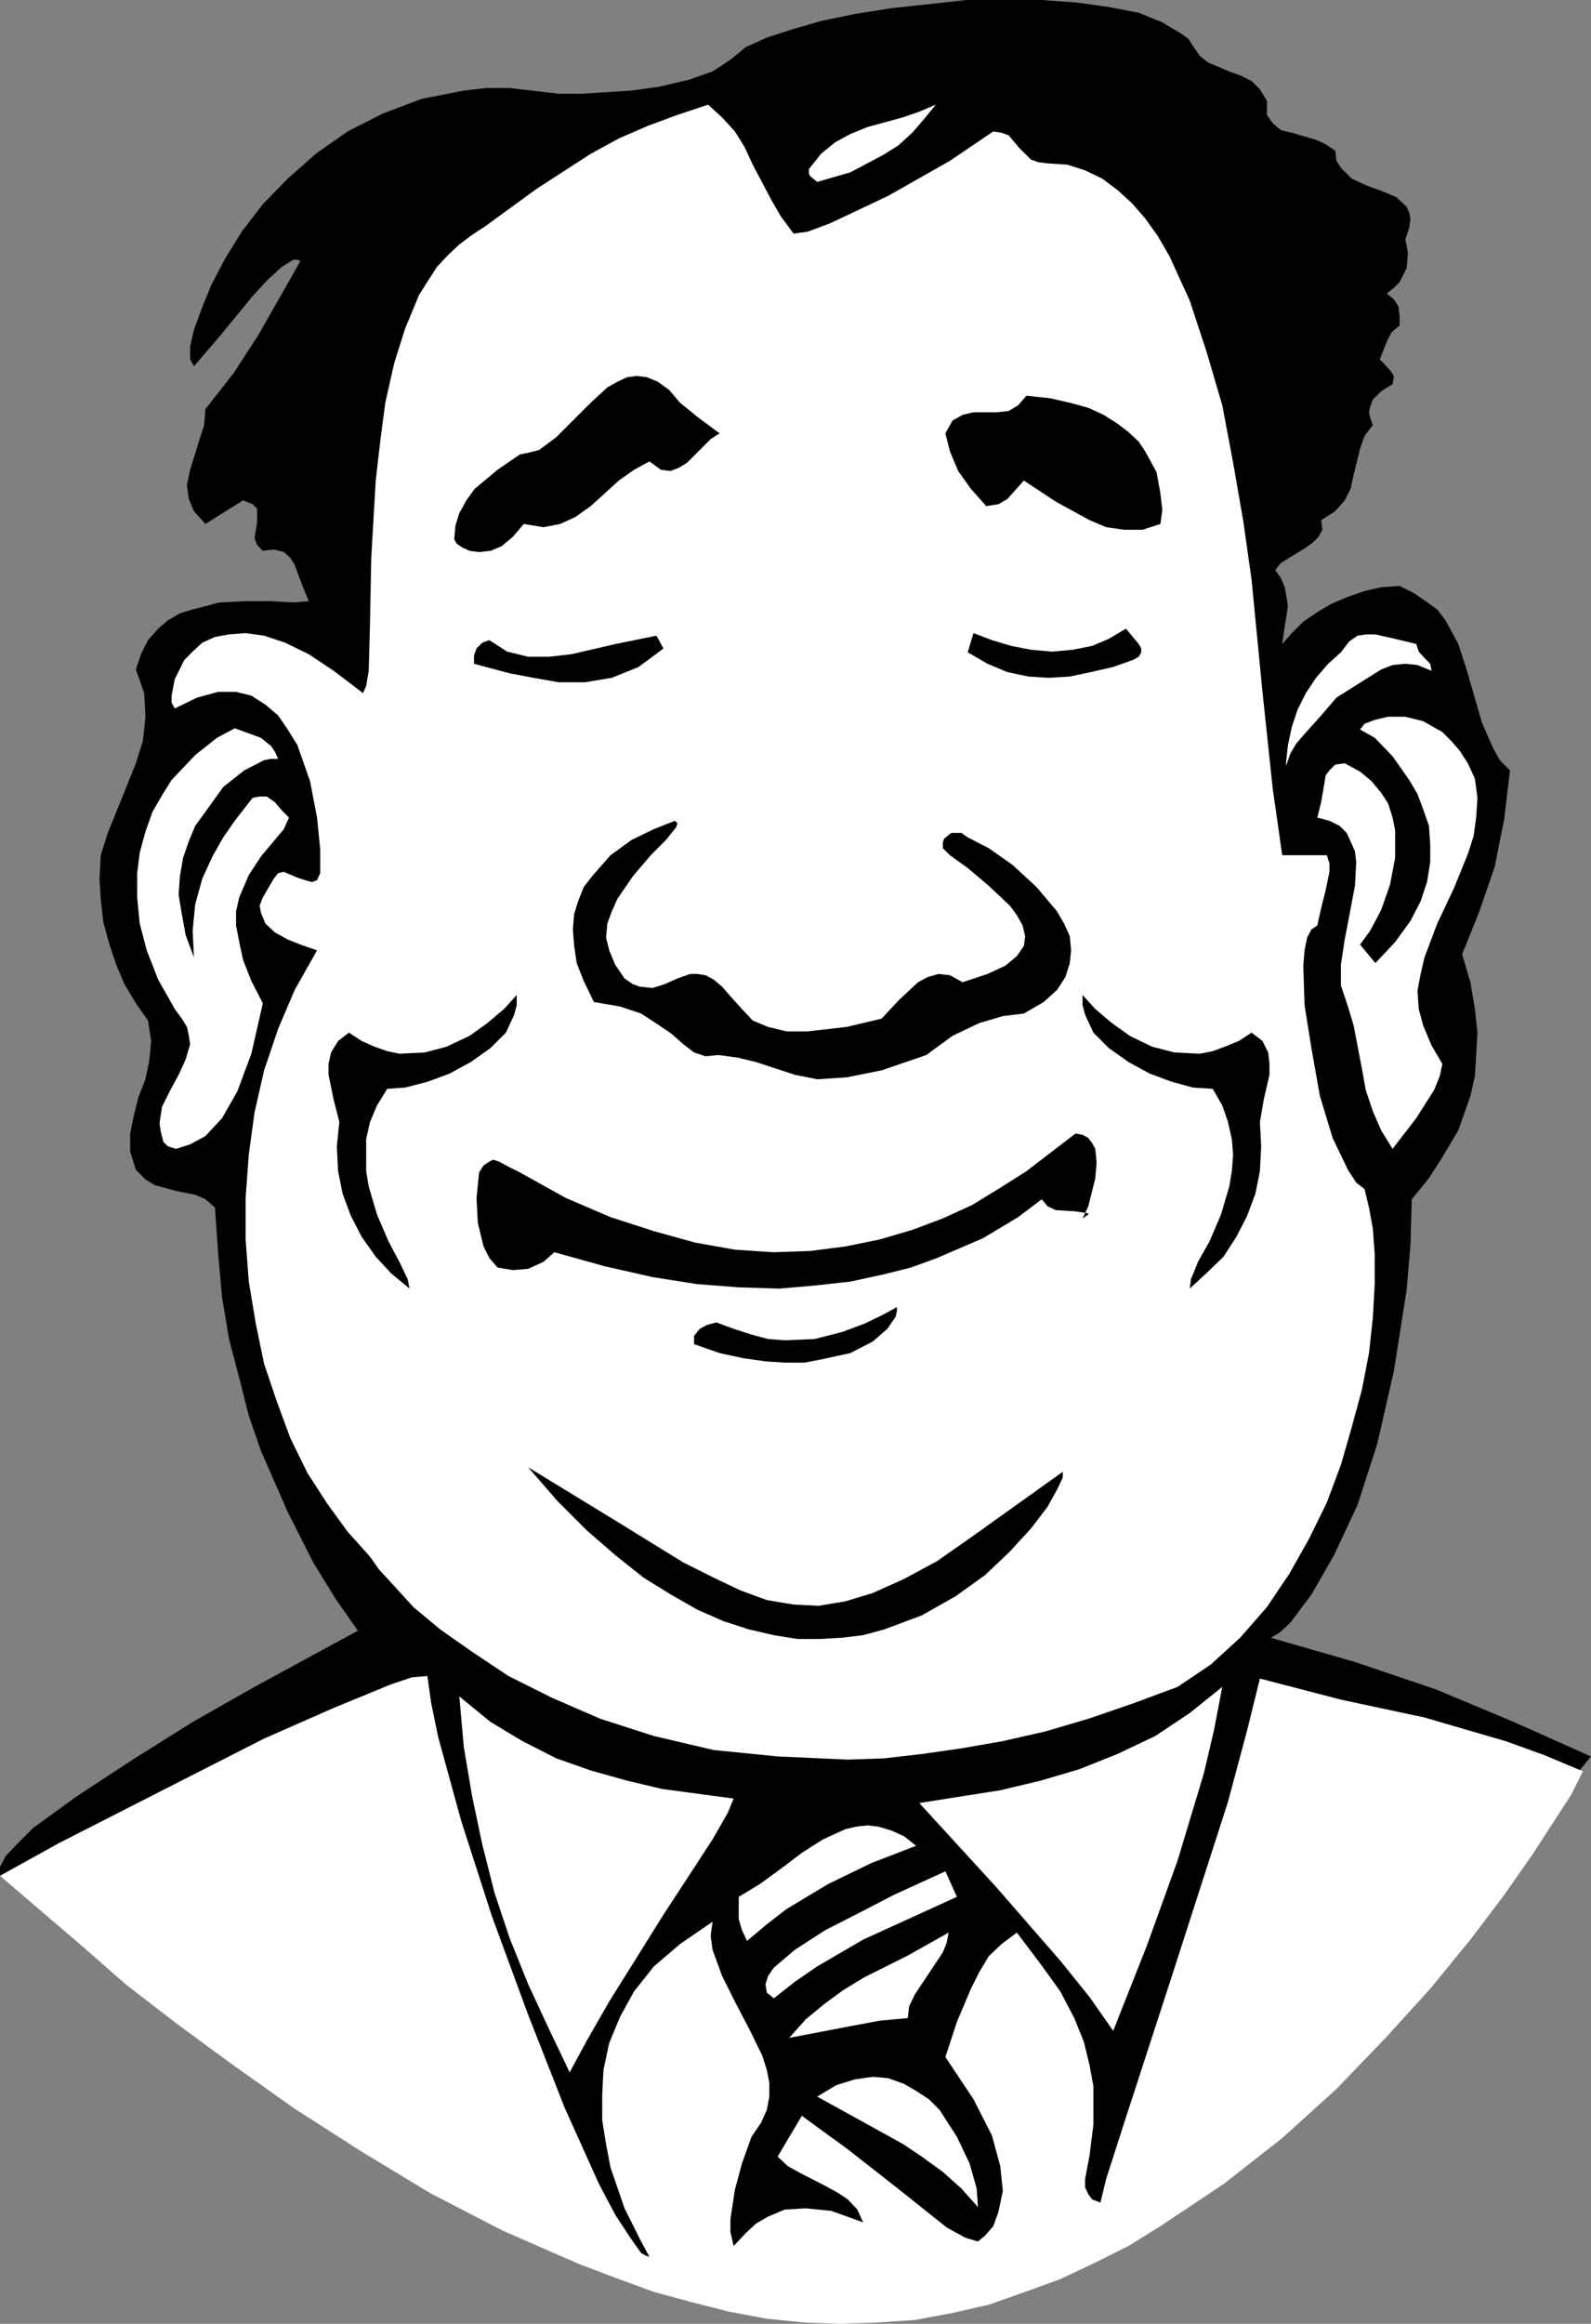 <?xml version="1.0" encoding="UTF-8" standalone="no"?>
<svg
   version="1.0"
   width="106.63mm"
   height="155.668mm"
   id="svg23"
   sodipodi:docname="Content Man.wmf"
   xmlns:inkscape="http://www.inkscape.org/namespaces/inkscape"
   xmlns:sodipodi="http://sodipodi.sourceforge.net/DTD/sodipodi-0.dtd"
   xmlns="http://www.w3.org/2000/svg"
   xmlns:svg="http://www.w3.org/2000/svg">
  <rect width="100%" height="100%" fill="#808080" stroke="none"/>
  <sodipodi:namedview
     id="namedview23"
     pagecolor="#ffffff"
     bordercolor="#000000"
     borderopacity="0.25"
     inkscape:showpageshadow="2"
     inkscape:pageopacity="0.0"
     inkscape:pagecheckerboard="0"
     inkscape:deskcolor="#d1d1d1"
     inkscape:document-units="mm" />
  <defs
     id="defs1">
    <pattern
       id="WMFhbasepattern"
       patternUnits="userSpaceOnUse"
       width="6"
       height="6"
       x="0"
       y="0" />
  </defs>
  <path
     style="fill:#000000;fill-opacity:1;fill-rule:evenodd;stroke:none"
     d="m 0,474.916 v -2.262 l 1.454,-2.747 3.07,-3.232 3.878,-3.878 11.15,-8.08 14.058,-9.211 15.19,-9.534 15.674,-8.888 26.178,-14.22 -5.656,-8.08 -5.656,-9.211 -6.464,-12.766 -6.787,-15.513 -3.07,-8.888 -2.424,-9.534 -2.585,-9.857 -1.778,-10.665 -0.97,-10.988 -0.808,-11.635 -2.424,-2.101 -2.585,-1.131 -4.848,-0.97 -5.333,-1.454 -2.424,-1.454 -2.424,-2.424 -1.454,-4.686 v -4.525 l 0.97,-4.686 1.131,-4.525 1.778,-4.525 0.97,-4.686 0.485,-5.009 -0.808,-5.171 -3.07,-4.363 -2.909,-4.848 -2.101,-5.009 -1.778,-5.333 -1.454,-5.332 -0.646,-5.656 -0.323,-5.333 0.323,-5.979 1.778,-5.656 2.424,-5.979 4.686,-11.635 1.778,-5.656 0.646,-6.14 -0.323,-5.979 -2.101,-5.979 1.293,-3.878 1.778,-3.555 2.585,-2.909 2.424,-2.101 3.07,-1.778 3.232,-0.97 6.787,-1.778 6.625,-0.323 h 6.464 l 5.656,0.323 3.878,-0.323 -1.778,-4.363 -1.778,-4.848 -1.131,-1.778 -1.616,-1.454 -2.585,-0.646 -2.747,0.323 -1.454,-1.454 -0.646,-1.778 0.646,-3.878 v -1.778 -1.778 l -1.131,-1.131 -2.424,-0.97 -9.534,5.979 -2.909,-3.232 -1.293,-3.07 -0.485,-3.555 0.808,-3.878 2.424,-7.756 1.131,-3.555 0.323,-4.04 7.11,-9.049 6.302,-9.695 10.665,-18.745 -0.808,-0.323 h -0.97 l -2.909,1.778 -3.555,3.232 -3.878,4.201 -8.08,9.857 -6.787,7.918 -0.97,-1.778 v -3.232 l 0.97,-4.201 1.939,-5.333 2.424,-5.979 3.555,-6.787 4.201,-6.787 5.333,-6.948 6.302,-6.464 7.11,-6.302 8.08,-5.656 8.888,-4.525 9.857,-3.717 10.665,-2.101 5.656,-0.646 h 5.979 l 12.443,1.454 h 5.656 l 12.766,-0.808 6.948,-0.97 7.595,-1.778 5.979,-2.101 2.747,-1.778 2.101,-1.454 3.555,-2.909 5.333,-2.424 6.464,-2.101 7.272,-2.101 8.564,-1.778 9.211,-1.454 L 244.812,0 h 9.534 9.534 l 8.888,0.646 8.08,1.131 7.595,1.454 5.979,2.424 4.848,2.909 1.778,1.293 1.131,1.778 1.778,2.585 2.101,1.616 5.333,2.262 2.747,0.97 2.909,1.454 2.101,2.101 1.778,2.909 v 3.555 l 1.454,2.101 2.101,1.778 2.747,0.646 6.14,1.778 2.424,1.131 2.424,1.616 0.323,2.585 1.131,1.778 1.454,1.454 1.293,1.293 3.878,1.778 4.04,1.454 3.393,1.454 2.585,2.424 0.646,1.454 0.323,1.778 -0.323,2.101 -0.97,2.909 0.646,3.393 -0.323,3.878 -1.778,3.555 -1.454,1.454 -1.778,1.454 1.778,1.454 1.131,1.778 0.323,2.424 v 2.424 l -2.101,1.778 -1.131,2.262 -1.778,4.525 2.585,2.747 0.97,1.454 -0.323,2.101 -2.909,1.778 -2.101,2.101 -0.646,1.778 -0.323,1.454 0.323,1.454 0.646,1.778 -2.101,2.747 -1.131,3.232 -1.616,6.625 -0.808,3.555 -1.454,2.909 -2.424,2.747 -3.555,2.262 0.323,2.424 -0.97,1.778 -1.454,1.454 -1.778,1.293 -4.201,2.585 -2.101,1.293 -1.454,1.778 1.454,2.101 0.97,2.262 0.808,4.848 -0.808,5.009 -0.646,4.525 2.424,-2.747 2.909,-2.909 3.555,-2.424 3.555,-2.101 4.201,-1.778 4.201,-1.454 4.201,-0.97 4.686,-0.323 3.555,1.778 3.07,2.101 2.909,2.101 2.101,2.747 3.232,5.979 2.101,6.464 3.878,13.412 2.747,6.302 1.778,3.232 2.585,2.585 -1.454,12.281 -2.424,12.119 -3.878,11.311 -4.363,10.827 2.101,7.11 1.131,6.787 0.646,5.979 -0.323,5.656 -0.323,5.332 -1.131,5.009 -3.07,8.726 -4.04,6.787 -3.393,5.332 -4.363,5.333 -0.323,11.635 -0.97,11.311 -3.232,20.522 -4.201,18.421 -5.009,15.513 -5.979,12.766 -5.656,9.857 -5.333,7.11 -2.747,2.585 -2.262,1.293 21.33,6.14 20.522,6.948 19.714,8.241 19.553,8.726 -5.009,6.14 -13.089,15.836 -20.522,22.623 -11.958,12.766 -13.574,13.089 -14.382,13.089 -14.866,12.766 -15.674,11.635 -15.836,10.665 -7.756,4.525 -8.241,4.363 -7.756,3.555 -8.08,3.07 -7.756,2.585 -7.756,1.778 -7.433,0.97 h -7.595 l -6.948,0.323 -7.756,-0.323 -7.918,-0.97 -8.08,-1.778 -16.644,-5.009 -17.613,-6.787 -17.775,-8.08 -17.937,-9.211 L 97.278,542.138 79.988,531.796 48.801,510.951 23.431,492.53 Z"
     id="path1" />
  <path
     style="fill:#ffffff;fill-opacity:1;fill-rule:evenodd;stroke:none"
     d="m 201.02,59.142 3.555,-0.485 5.656,-2.101 14.705,-6.948 15.674,-8.888 10.988,-7.433 2.101,0.323 1.778,0.646 2.747,3.232 2.909,2.909 1.778,0.646 2.424,0.323 5.009,0.323 4.525,1.454 4.363,2.101 3.878,2.909 3.555,3.232 3.393,3.878 3.232,4.525 2.909,5.009 5.171,11.311 4.201,12.766 4.04,13.735 2.747,14.543 2.585,14.866 2.101,14.866 2.747,28.278 2.585,24.4 2.424,16.967 h 11.311 l 0.646,2.101 v 2.101 l -0.97,4.686 -1.131,4.525 -0.97,4.363 -1.454,0.97 -1.131,2.101 -0.646,3.232 -0.323,3.878 0.323,10.019 1.778,11.15 2.101,11.796 3.232,10.665 3.878,8.08 2.101,3.232 2.101,1.616 1.131,4.686 0.97,5.332 0.485,6.625 v 7.433 l -0.485,8.564 -0.97,8.888 -1.778,9.211 -2.585,9.534 -2.747,9.534 -3.555,9.534 -4.525,9.211 -5.009,8.888 -5.656,8.403 -6.787,7.756 -7.433,6.787 -8.403,5.656 -11.311,4.201 -11.311,3.878 -10.988,3.232 -10.665,2.424 -10.18,1.778 -10.019,1.454 -9.857,1.131 -9.211,0.323 -17.775,-0.808 -16.159,-1.616 -15.19,-3.555 -13.574,-4.363 -12.281,-5.333 -10.988,-5.494 -9.211,-6.14 -8.08,-5.656 -6.787,-5.656 -4.848,-5.332 -3.878,-4.201 -2.262,-3.232 -5.656,-6.302 -5.171,-7.11 -5.009,-7.756 -4.363,-8.888 -3.393,-9.211 -3.232,-9.534 -2.101,-10.18 -1.778,-10.665 -0.808,-10.665 v -10.503 l 0.808,-10.988 1.454,-10.665 2.424,-10.665 3.555,-10.503 4.201,-9.857 5.656,-10.019 -4.201,-1.454 -3.232,-1.293 -3.232,-1.778 -2.424,-2.262 -1.131,-2.747 -0.323,-1.778 0.808,-2.101 2.747,-4.686 1.131,-1.454 1.454,-0.323 3.393,1.454 1.939,0.646 1.778,0.485 1.293,-0.485 0.808,-1.778 v -5.979 l -0.808,-8.08 -1.778,-9.211 -3.232,-9.211 -2.424,-3.878 -2.424,-3.555 -3.232,-2.747 -3.555,-2.262 -3.878,-0.97 h -4.525 l -5.333,1.454 -5.656,2.747 -0.808,-1.454 v -1.778 l 0.808,-4.201 2.424,-4.848 2.101,-2.101 2.424,-2.262 3.232,-1.454 3.555,-0.646 4.201,-0.323 4.686,0.646 5.333,1.778 5.979,2.909 6.302,4.201 7.433,5.656 0.808,-1.778 0.646,-3.878 0.323,-11.958 0.323,-16.644 1.131,-19.553 1.131,-9.857 1.293,-9.857 2.262,-10.019 2.747,-8.726 3.555,-8.564 4.525,-7.11 2.909,-3.07 2.747,-2.585 3.232,-2.424 3.232,-2.101 13.089,-9.534 13.735,-8.888 7.11,-3.878 7.433,-3.232 7.433,-2.747 7.756,-2.585 3.555,3.232 3.232,3.555 2.424,3.878 2.101,4.525 4.686,8.888 2.424,4.201 z"
     id="path2" />
  <path
     style="fill:#ffffff;fill-opacity:1;fill-rule:evenodd;stroke:none"
     d="m 206.999,46.053 -1.778,-1.454 -0.323,-0.646 v -1.131 l 3.07,-3.878 3.555,-2.909 3.878,-2.101 4.363,-1.778 8.888,-2.424 4.201,-1.454 4.201,-1.778 -2.909,3.555 -3.07,3.555 -3.555,3.232 -3.878,2.424 -8.241,4.363 z"
     id="path3" />
  <path
     style="fill:#000000;fill-opacity:1;fill-rule:evenodd;stroke:none"
     d="m 182.276,109.72 -2.262,1.454 -1.616,1.616 -4.363,4.363 -2.101,1.293 -2.101,0.808 -2.424,-0.323 -2.909,-2.101 -3.878,2.101 -3.878,2.747 -7.11,6.464 -3.878,2.747 -3.878,1.778 -4.201,0.808 -5.009,-0.808 -2.747,3.232 -2.909,2.424 -2.747,1.131 -2.909,0.323 -2.424,-0.323 -1.778,-0.808 -1.454,-0.97 -0.646,-1.131 0.323,-3.555 0.97,-3.07 1.778,-3.232 2.101,-2.909 5.817,-4.848 5.656,-3.878 2.424,-0.485 2.424,-0.646 4.363,-3.232 8.726,-8.726 4.201,-3.878 2.585,-1.454 2.424,-1.131 2.424,-0.323 2.585,0.323 2.747,1.131 2.909,2.101 2.747,3.232 4.363,3.555 z"
     id="path4" />
  <path
     style="fill:#000000;fill-opacity:1;fill-rule:evenodd;stroke:none"
     d="m 293.935,132.666 -4.525,1.454 h -4.686 l -4.525,-0.646 -4.201,-1.778 -8.564,-4.686 -8.08,-5.333 -4.201,4.686 -2.262,1.293 -3.07,0.485 -3.878,-4.363 -3.232,-4.525 -2.101,-5.009 -1.131,-4.525 1.778,-3.232 2.585,-1.454 2.747,-0.646 h 3.232 2.747 l 2.909,-0.323 2.424,-1.454 2.101,-2.424 5.979,0.646 5.009,1.131 4.686,1.293 3.878,1.778 3.555,2.262 2.747,2.101 2.585,2.424 1.616,2.424 2.909,5.333 0.97,5.332 0.485,4.201 z"
     id="path5" />
  <path
     style="fill:#000000;fill-opacity:1;fill-rule:evenodd;stroke:none"
     d="m 286.987,167.085 -5.009,1.778 -5.656,1.293 -5.333,1.131 -5.333,0.323 -5.171,-0.323 -5.333,-1.131 -5.009,-2.101 -5.009,-2.909 1.454,-4.848 4.686,1.778 4.848,1.454 5.009,0.97 5.333,0.485 5.333,-0.485 4.848,-0.97 4.201,-1.778 4.363,-2.585 3.232,3.878 0.646,1.131 v 0.97 l -0.646,1.131 z"
     id="path6" />
  <path
     style="fill:#ffffff;fill-opacity:1;fill-rule:evenodd;stroke:none"
     d="m 362.612,169.832 -3.555,-1.454 -3.07,-0.323 -3.232,0.323 -2.909,1.131 -5.656,3.555 -5.656,3.555 -3.878,4.525 -4.201,4.686 -2.101,2.424 -1.454,2.424 -1.131,3.232 v 3.232 -4.201 l 0.485,-4.363 0.97,-4.525 1.454,-4.363 2.101,-4.201 2.585,-3.878 3.07,-3.555 3.232,-2.909 2.101,-2.747 2.101,-1.454 2.101,-0.323 h 2.424 l 5.009,1.131 5.333,1.293 0.646,1.939 1.454,1.616 1.454,1.454 z"
     id="path7" />
  <path
     style="fill:#000000;fill-opacity:1;fill-rule:evenodd;stroke:none"
     d="m 168.055,164.177 -3.232,2.424 -3.07,2.262 -6.787,2.747 -6.787,1.131 h -6.625 l -6.464,-1.131 -5.979,-1.131 -9.049,-2.424 v -2.101 l 0.646,-1.778 1.454,-1.454 1.778,-0.646 4.525,2.909 5.333,1.293 h 5.333 l 5.656,-0.646 11.15,-2.585 10.342,-2.101 z"
     id="path8" />
  <path
     style="fill:#ffffff;fill-opacity:1;fill-rule:evenodd;stroke:none"
     d="m 373.6,197.141 0.646,4.848 -0.323,5.009 -0.646,4.686 -1.454,4.525 -3.555,8.726 -4.201,8.888 -3.232,8.564 -0.97,4.201 -0.808,4.201 0.323,4.686 1.131,4.201 2.101,5.009 2.747,4.686 -0.646,3.07 -1.454,3.555 -4.525,7.11 -5.979,7.756 -2.909,-4.686 -2.101,-4.848 -1.778,-5.333 -0.97,-5.333 -2.101,-10.988 -1.454,-4.848 -1.778,-5.332 v -5.333 l 0.97,-6.302 2.585,-13.574 0.323,-5.979 -0.323,-2.747 -1.131,-2.585 -0.97,-2.101 -1.778,-1.778 -2.585,-1.293 -3.07,-0.808 0.97,-3.878 0.808,-4.686 0.323,-2.101 0.97,-1.293 1.454,-1.454 2.424,-0.323 3.878,2.101 2.909,2.424 2.424,2.909 1.778,2.747 1.131,3.555 0.646,3.232 v 6.948 l -1.293,6.787 -2.262,6.464 -2.747,5.171 -2.585,3.555 3.878,4.686 5.009,-5.333 3.878,-5.333 2.585,-5.009 1.616,-4.848 0.808,-5.009 v -4.525 l -0.323,-4.686 -1.454,-4.201 -1.454,-3.878 -2.101,-3.555 -4.201,-5.979 -4.525,-4.686 -3.717,-2.101 1.131,-1.454 2.585,-0.97 3.393,-0.808 h 4.363 l 4.525,1.131 4.848,2.747 2.262,2.262 2.101,2.424 2.101,3.232 z"
     id="path9" />
  <path
     style="fill:#ffffff;fill-opacity:1;fill-rule:evenodd;stroke:none"
     d="m 70.454,192.132 h -1.778 l -1.778,0.323 -5.009,2.585 -5.333,4.201 -4.525,6.302 -2.585,3.555 -1.616,3.878 -1.454,4.201 -0.808,4.686 -0.323,4.686 0.808,4.848 0.97,5.333 2.101,5.656 -0.323,-6.787 0.646,-6.625 1.778,-6.464 2.585,-5.656 2.747,-4.848 2.909,-4.201 4.525,-5.817 1.778,-0.323 h 1.778 l 2.101,1.454 1.778,2.101 1.778,1.778 -1.293,2.909 -2.585,3.07 -3.232,3.878 -3.07,4.686 -2.424,5.656 -0.808,3.555 v 3.555 l 0.808,4.201 0.97,4.525 2.101,5.333 2.909,5.656 -2.909,12.766 -3.555,9.534 -3.878,6.787 -4.201,4.525 -3.878,2.101 -3.555,1.131 -2.101,-0.646 -1.131,-1.131 -0.646,-2.585 -0.323,-2.101 0.646,-4.201 2.101,-4.201 2.101,-3.878 1.778,-3.878 1.131,-3.878 -0.323,-2.101 -0.485,-2.262 -1.293,-2.101 -1.778,-2.424 -4.201,-7.433 -2.909,-7.433 -1.778,-6.787 -0.646,-6.625 v -6.14 l 0.646,-5.171 1.454,-5.332 1.778,-5.009 2.424,-4.201 2.424,-3.878 5.979,-6.302 5.494,-4.363 4.525,-2.424 6.625,2.424 2.585,2.101 0.97,1.454 z"
     id="path10" />
  <path
     style="fill:#000000;fill-opacity:1;fill-rule:evenodd;stroke:none"
     d="m 158.198,247.719 2.101,1.454 1.778,0.646 3.232,0.323 3.07,-0.97 3.232,-1.454 3.232,-1.131 h 1.778 l 2.101,0.323 2.101,1.131 2.101,1.778 2.101,2.424 2.909,3.232 2.747,2.909 3.878,1.616 4.686,1.131 h 5.333 l 9.857,-1.131 8.888,-2.101 4.201,-4.525 5.009,-4.686 2.424,-1.293 2.747,-0.808 2.909,0.323 3.232,1.778 6.302,-2.101 4.525,-2.101 2.909,-2.424 1.778,-2.585 0.323,-2.424 -0.646,-2.747 -1.454,-2.585 -1.778,-2.424 -5.333,-5.009 -5.333,-4.525 -4.525,-3.232 -1.778,-1.778 v -1.454 l 0.323,-0.97 1.778,-1.454 h 2.585 l 1.616,1.131 5.333,2.747 5.979,4.201 6.14,5.656 5.171,6.14 1.778,3.07 1.454,3.232 0.323,3.555 -0.323,3.232 -1.131,3.555 -2.101,3.232 -3.393,3.07 -5.009,2.909 -5.333,0.646 -5.979,1.778 -6.787,3.232 -6.625,4.848 -11.311,3.878 -8.888,1.778 -7.433,0.485 -5.656,-1.131 -9.857,-3.232 -4.686,-1.131 -4.848,-0.646 -3.232,0.323 -2.909,-0.97 -2.747,-2.101 -2.909,-2.585 -3.555,-2.424 -4.201,-2.747 -5.333,-1.778 -6.625,-1.131 -2.585,-5.333 -1.778,-4.525 -0.646,-4.363 -0.323,-4.201 0.323,-3.878 1.131,-3.555 1.293,-3.232 2.101,-2.747 4.686,-5.332 5.333,-3.878 5.656,-2.747 5.333,-2.101 0.646,0.646 -0.323,0.97 -2.585,3.232 -3.878,3.878 -4.525,5.332 -3.878,5.656 -1.454,3.232 -1.131,3.07 -0.323,3.555 0.808,3.232 1.454,3.555 z"
     id="path11" />
  <path
     style="fill:#000000;fill-opacity:1;fill-rule:evenodd;stroke:none"
     d="m 130.889,251.921 v 2.585 l -0.646,2.424 -2.101,4.525 -3.878,3.878 -5.009,3.555 -5.333,2.909 -5.656,2.101 -5.656,1.454 -4.525,0.323 -2.585,4.201 -1.778,4.201 -0.97,4.363 v 3.878 4.201 l 0.646,3.878 2.101,7.11 2.909,6.787 2.747,5.171 2.101,4.363 0.485,2.424 -4.686,-3.878 -3.878,-4.201 -3.555,-5.009 -2.747,-5.333 -2.101,-5.656 -1.131,-5.656 -0.323,-6.302 0.646,-6.14 -1.454,-5.656 -1.293,-6.302 v -2.747 l 0.646,-2.909 1.778,-2.909 2.747,-2.101 3.232,2.101 3.232,1.454 3.232,1.131 3.07,0.646 6.464,-0.323 5.494,-1.454 5.817,-2.747 4.525,-3.232 4.201,-3.555 z"
     id="path12" />
  <path
     style="fill:#000000;fill-opacity:1;fill-rule:evenodd;stroke:none"
     d="m 274.221,308.477 1.454,-0.97 v -0.323 l -3.232,-0.485 -5.009,-0.323 -2.101,-0.97 -1.454,-1.778 -5.979,4.525 -8.888,5.333 -11.635,5.009 -6.625,2.424 -7.11,1.778 -8.241,1.778 -8.726,0.97 -9.211,0.808 -10.342,-0.323 -10.503,-0.808 -11.311,-1.778 -12.119,-2.747 -12.766,-3.555 -2.747,2.424 -3.878,1.778 -3.878,0.323 -3.878,-0.646 -2.101,-2.424 -1.454,-2.909 -1.454,-5.979 -0.323,-6.302 0.646,-6.464 1.131,-1.778 1.454,-0.97 0.97,-0.485 1.454,0.485 2.747,1.454 2.585,1.293 11.635,6.464 11.311,4.848 10.988,3.555 10.503,2.909 10.019,1.778 9.857,0.646 9.211,-0.323 8.888,-1.131 8.726,-1.778 8.241,-2.424 7.756,-2.909 7.433,-3.393 7.11,-4.363 6.625,-4.201 12.443,-9.534 1.778,0.323 1.454,0.808 0.97,1.293 0.808,1.454 0.323,3.555 -0.323,3.878 -1.778,7.11 z"
     id="path13" />
  <path
     style="fill:#000000;fill-opacity:1;fill-rule:evenodd;stroke:none"
     d="m 227.198,330.939 v 0.97 l -0.323,1.454 -2.101,3.07 -3.717,3.232 -5.656,2.909 -7.433,1.616 -4.201,0.808 h -5.009 l -4.848,-0.323 -5.656,-0.808 -5.979,-1.293 -6.464,-2.262 v -2.101 l 1.454,-1.778 1.778,-0.97 2.424,-0.646 4.363,1.616 4.525,1.454 4.201,1.131 4.201,0.323 7.595,-0.323 6.948,-1.778 5.656,-2.101 4.363,-2.101 z"
     id="path14" />
  <path
     style="fill:#000000;fill-opacity:1;fill-rule:evenodd;stroke:none"
     d="m 269.212,372.629 v 1.454 l -1.454,3.07 -2.424,4.363 -4.201,5.494 -5.333,5.817 -6.302,5.979 -7.433,5.333 -8.564,4.848 -9.534,3.555 -5.333,1.454 -5.333,0.646 -5.656,0.323 h -5.656 l -5.979,-0.97 -6.302,-1.454 -6.464,-2.101 -6.625,-2.909 -6.787,-3.878 -6.787,-4.201 -7.11,-5.656 -7.272,-6.302 -7.433,-7.433 -7.433,-8.564 21.976,13.412 17.29,10.665 7.756,3.878 6.787,3.232 6.625,2.424 6.787,1.131 6.302,0.323 6.787,-1.131 6.948,-2.101 7.918,-3.555 8.403,-4.525 9.211,-6.464 z"
     id="path15" />
  <path
     style="fill:#ffffff;fill-opacity:1;fill-rule:evenodd;stroke:none"
     d="m 281.978,514.183 -5.979,-8.564 -7.433,-9.211 -16.321,-18.745 -19.391,-21.168 20.522,-3.232 10.18,-2.424 9.857,-2.909 9.696,-3.878 9.534,-4.525 8.726,-5.817 8.241,-6.625 -2.101,10.988 -2.585,10.988 -6.625,21.976 -7.756,21.492 z"
     id="path16" />
  <path
     style="fill:#ffffff;fill-opacity:1;fill-rule:evenodd;stroke:none"
     d="m 185.831,455.364 -1.454,3.555 -3.878,6.787 -12.443,19.068 -13.735,21.976 -5.656,9.857 -4.363,8.08 -5.171,-10.827 -5.333,-11.473 -4.686,-11.635 -3.878,-11.635 -3.07,-12.119 -2.585,-12.281 -2.101,-12.443 -1.131,-12.766 7.918,6.464 8.08,4.848 8.564,4.363 8.726,3.07 9.211,2.585 8.888,2.101 z"
     id="path17" />
  <path
     style="fill:#ffffff;fill-opacity:1;fill-rule:evenodd;stroke:none"
     d="m 232.046,467.322 -11.311,4.363 -10.988,5.333 -10.503,6.302 -5.009,3.878 -5.009,4.201 -1.293,-2.747 -0.808,-2.747 v -5.656 l 5.333,-3.232 5.333,-3.878 5.333,-4.04 5.333,-3.393 5.656,-2.585 2.747,-0.646 2.909,-0.323 2.747,0.323 3.232,0.97 3.232,1.454 z"
     id="path18" />
  <path
     style="fill:#ffffff;fill-opacity:1;fill-rule:evenodd;stroke:none"
     d="m 242.388,480.249 -23.754,10.827 -11.635,6.787 -5.656,3.878 -5.333,4.201 -1.778,-1.454 -0.323,-2.101 0.646,-2.101 1.454,-2.101 5.333,-4.525 7.756,-5.009 8.888,-4.525 8.403,-4.363 13.089,-5.979 z"
     id="path19" />
  <path
     style="fill:#ffffff;fill-opacity:1;fill-rule:evenodd;stroke:none"
     d="m 229.945,510.951 -7.11,0.646 -7.756,1.454 -15.19,2.909 4.201,-4.686 4.686,-3.878 4.848,-3.555 5.333,-3.232 10.988,-5.494 10.342,-5.817 -0.485,2.585 -0.97,2.424 -3.555,5.333 -3.555,5.332 -1.454,3.07 z"
     id="path20" />
  <path
     style="fill:#ffffff;fill-opacity:1;fill-rule:evenodd;stroke:none"
     d="m 247.72,558.782 -4.201,-4.686 -4.686,-4.201 -5.333,-3.878 -4.848,-3.232 -21.653,-11.958 4.848,-2.909 4.686,-1.454 4.525,-0.646 3.878,0.323 4.04,1.454 3.07,1.778 3.232,2.101 2.747,2.747 4.363,6.787 3.232,6.787 1.778,6.302 z"
     id="path21" />
  <path
     style="fill:#000000;fill-opacity:1;fill-rule:evenodd;stroke:none"
     d="m 274.221,251.921 v 2.585 l 0.646,2.424 2.101,4.525 3.878,3.878 5.009,3.555 5.333,2.909 5.656,2.101 5.333,1.454 5.009,0.323 2.424,4.201 1.454,4.201 0.97,4.363 0.323,3.878 -0.323,4.201 -0.646,3.878 -2.101,7.11 -2.909,6.787 -2.909,5.171 -1.778,4.363 -0.323,2.424 4.201,-3.878 4.363,-4.201 3.232,-5.009 2.747,-5.333 2.101,-5.656 1.131,-5.656 0.323,-6.302 -0.323,-6.14 0.97,-5.656 1.454,-6.302 v -2.747 l -0.323,-2.909 -1.454,-2.909 -2.747,-2.101 -3.232,2.101 -3.555,1.454 -3.07,1.131 -3.232,0.646 -6.464,-0.323 -5.656,-1.454 -5.656,-2.747 -4.525,-3.232 -4.201,-3.555 z"
     id="path22" />
  <path
     style="fill:#ffffff;fill-opacity:1;fill-rule:evenodd;stroke:none"
     d="m 401.232,448.577 -10.019,-4.201 -9.857,-3.555 -20.522,-5.979 -21.169,-4.525 -20.522,-5.333 -3.232,13.089 -4.848,18.098 -13.897,43.145 -12.766,39.267 -4.201,13.089 -1.454,5.979 -2.101,-0.808 -0.97,-1.293 -0.808,-1.778 v -2.101 l 1.131,-5.979 0.97,-7.756 v -4.363 -5.333 l -0.97,-5.332 -1.454,-5.979 -2.424,-5.979 -3.555,-6.787 -5.009,-6.948 -5.979,-7.918 -3.878,2.909 -3.232,3.07 -2.424,4.04 -2.101,4.201 -3.555,8.403 -2.909,8.888 7.11,10.665 4.686,9.211 2.101,7.756 0.646,6.302 -1.131,5.332 -1.293,3.555 -2.101,2.424 -1.778,1.454 -3.232,-0.97 -4.686,-2.585 -11.958,-9.534 -13.412,-10.503 -6.464,-4.686 -4.848,-3.555 -6.14,10.342 2.585,2.424 3.232,1.778 6.302,3.232 3.232,1.778 2.424,1.616 2.424,2.585 1.454,3.232 -8.08,-2.909 -6.464,-0.646 -5.333,0.323 -4.201,1.778 -3.07,1.778 -2.585,2.424 -3.07,3.232 -0.808,-3.555 v -3.232 l 1.131,-7.433 1.778,-6.625 2.424,-6.787 2.424,-3.555 1.454,-3.232 0.646,-3.393 v -3.555 l -0.646,-3.232 -1.131,-3.555 -3.07,-6.302 -3.555,-6.787 -3.555,-7.11 -2.424,-6.625 -0.485,-3.555 0.485,-3.555 -8.241,5.656 -6.625,5.656 -5.009,6.302 -3.555,6.464 -2.747,6.625 -1.454,6.787 -0.323,6.302 v 6.464 l 0.97,5.979 1.131,5.979 3.555,10.342 3.878,7.756 2.424,4.525 -0.97,-0.323 -1.131,-0.646 -2.747,-3.878 -3.717,-5.656 -4.201,-7.918 -8.726,-19.391 -9.211,-23.431 -9.211,-25.047 -7.756,-24.077 -5.817,-21.168 -1.778,-8.564 -0.97,-6.948 -3.878,0.323 -5.333,1.778 -14.543,5.979 -17.614,7.756 -18.745,9.534 L 14.866,466.675 0,474.916 l 5.656,4.848 15.674,13.412 10.503,9.211 12.766,9.857 14.543,10.665 15.513,10.988 16.644,10.665 17.614,10.665 18.421,9.534 19.229,8.403 9.372,3.555 9.695,3.555 9.534,2.585 9.534,2.424 9.534,1.778 9.534,0.97 9.211,0.323 9.211,-0.323 9.534,-0.646 9.534,-1.778 9.211,-2.101 9.211,-3.232 8.888,-3.232 8.888,-4.201 8.403,-4.201 8.08,-5.009 15.998,-10.665 14.866,-11.635 13.735,-12.443 12.443,-12.927 11.311,-12.443 10.18,-12.443 8.564,-11.311 7.11,-10.18 9.857,-15.19 2.909,-5.817 z"
     id="path23" />
</svg>
